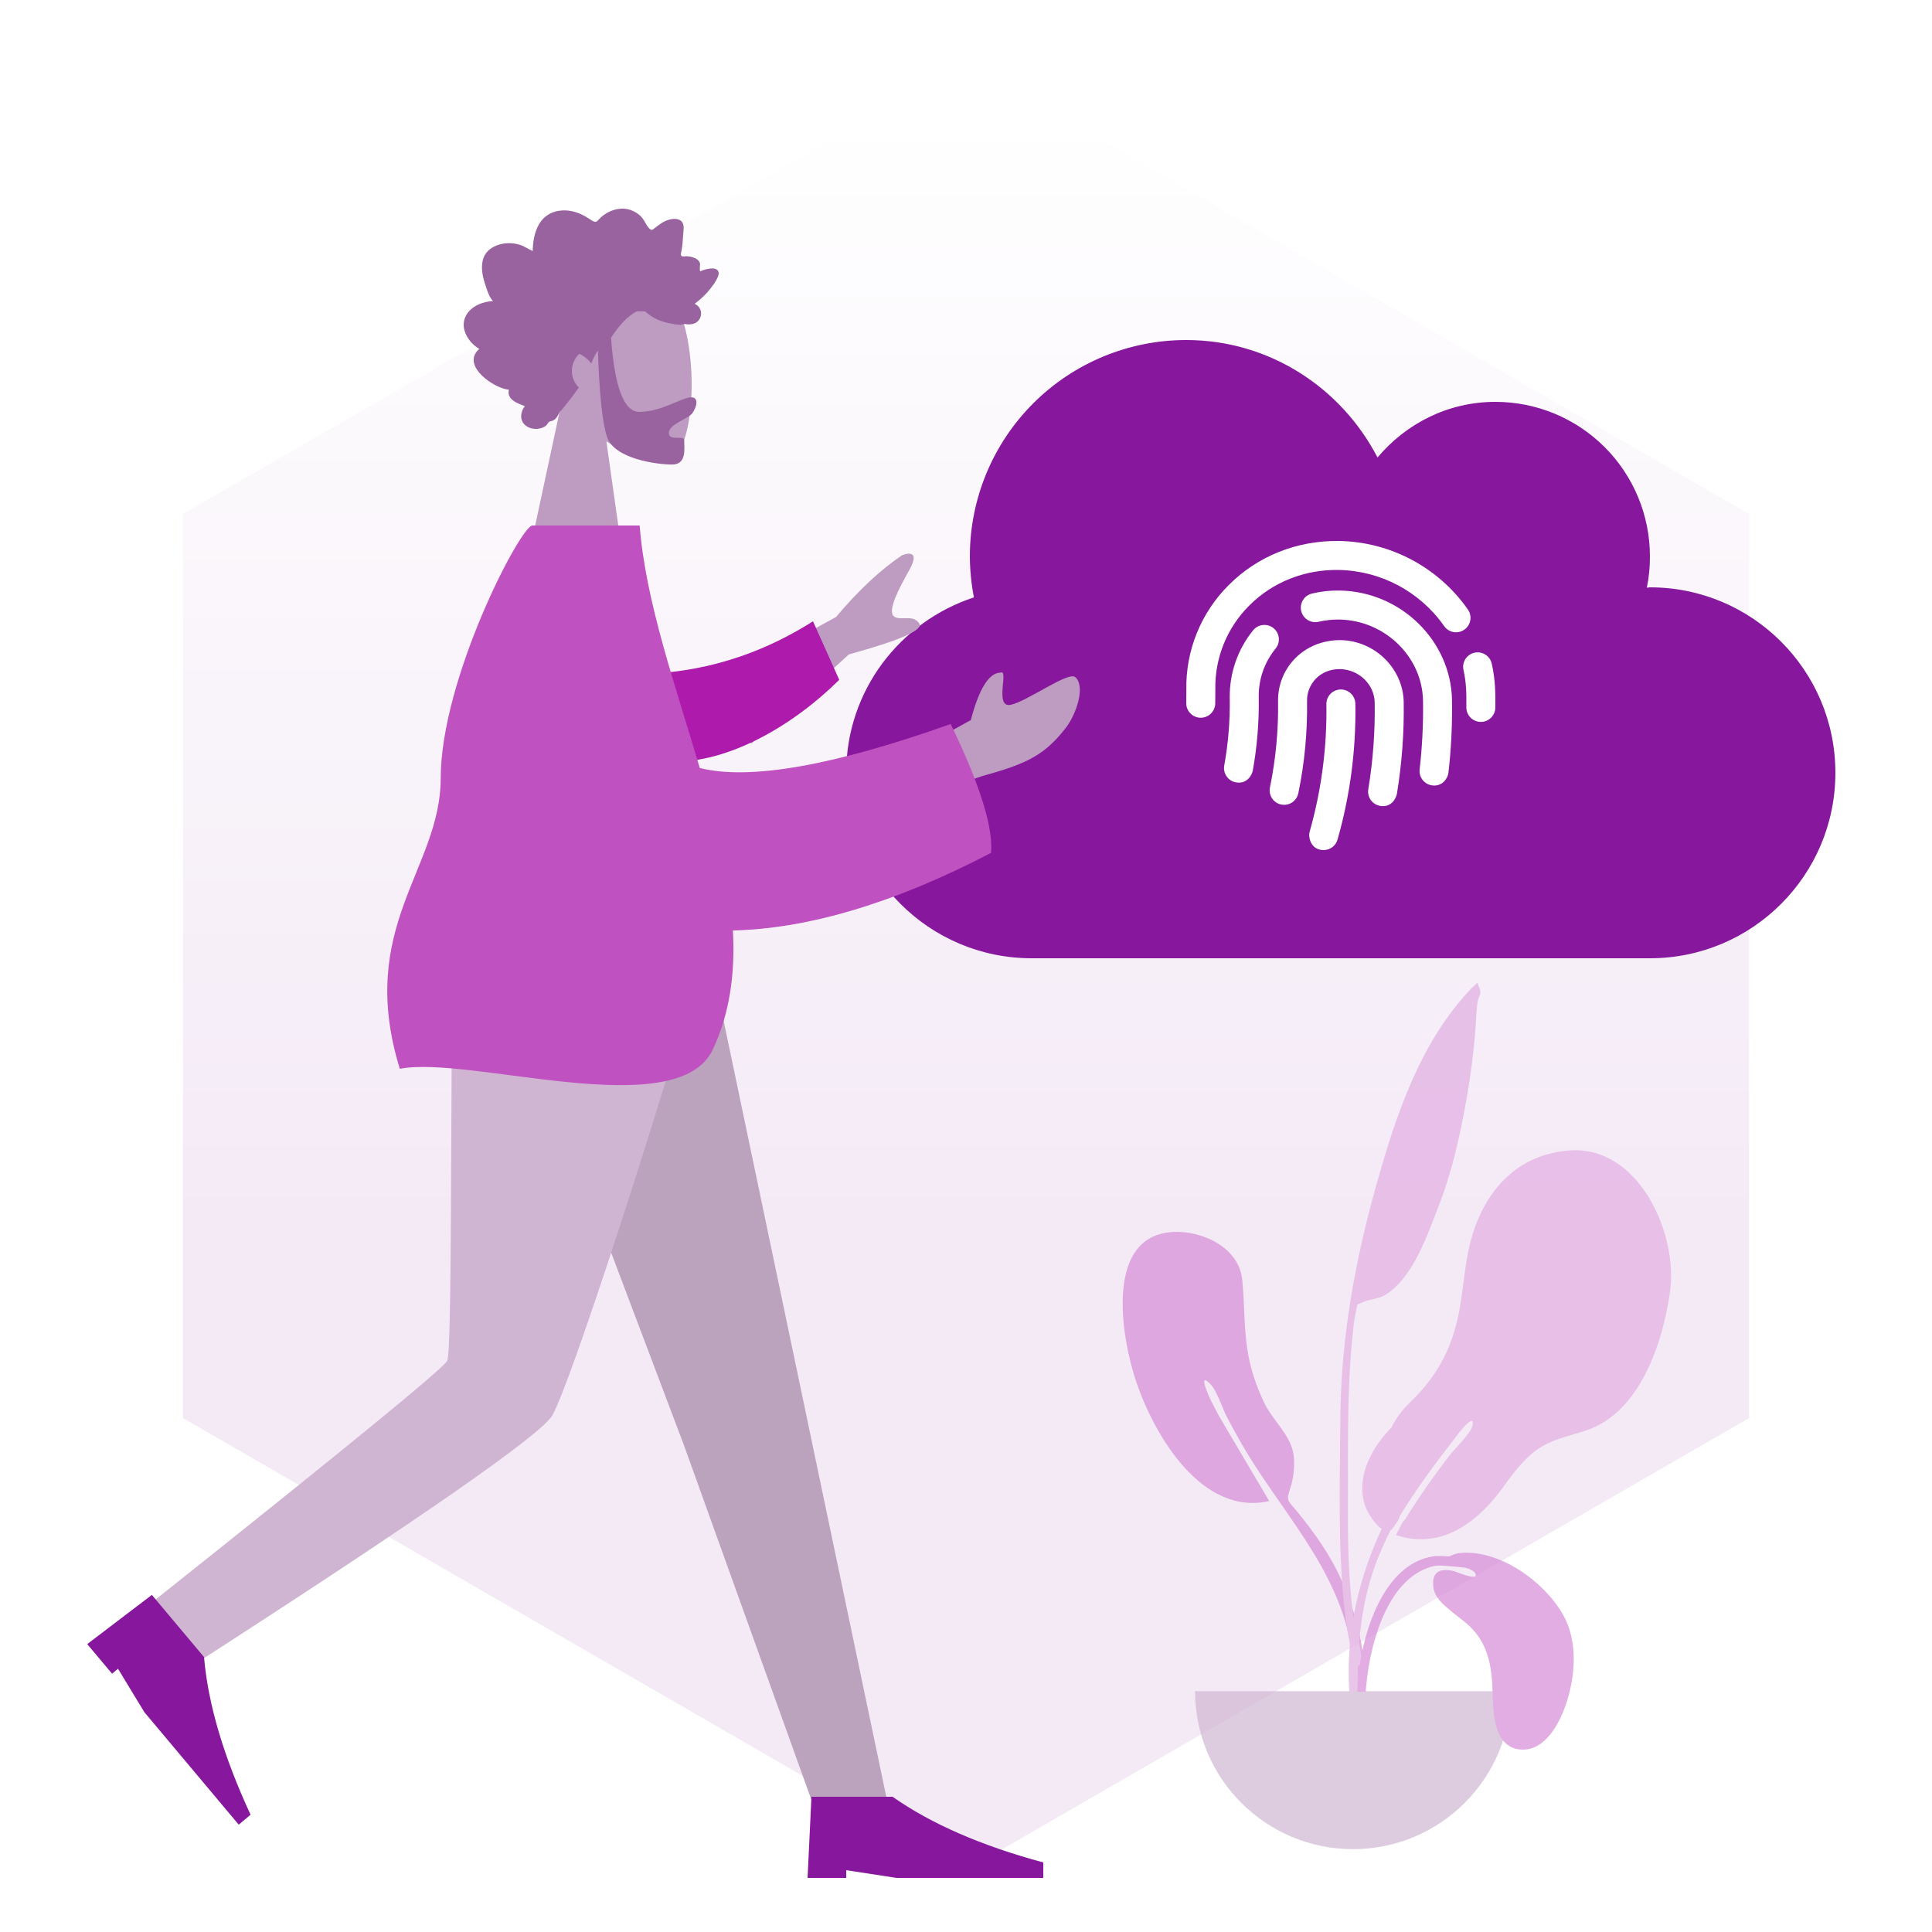 <?xml version="1.0" encoding="UTF-8"?>
<svg width="500px" height="500px" viewBox="0 0 500 500" version="1.1" xmlns="http://www.w3.org/2000/svg" xmlns:xlink="http://www.w3.org/1999/xlink">
    <!-- Generator: Sketch 62 (91390) - https://sketch.com -->
    <title>Illustration-IAM-Segment Copy</title>
    <desc>Created with Sketch.</desc>
    <defs>
        <linearGradient x1="50%" y1="3.368%" x2="50%" y2="63.709%" id="linearGradient-1">
            <stop stop-color="#FFFFFF" offset="0%"></stop>
            <stop stop-color="#E2C8E8" offset="100%"></stop>
        </linearGradient>
    </defs>
    <g id="Page-1" stroke="none" stroke-width="1" fill="none" fill-rule="evenodd">
        <g id="IAM-IDENTITYASASERVICE" transform="translate(-76, -759)">
            <g id="Illustration-IAM-Segment-Copy" transform="translate(76, 759)">
                <rect id="Rectangle" fill="#FFFFFF" x="0" y="0" width="500" height="500"></rect>
                <polygon id="Mask" fill="url(#linearGradient-1)" opacity="0.376" points="250 16 452.65 133 452.65 367 250 484 47.35 367 47.35 133"></polygon>
                <g id="Plant-Right" opacity="0.7" transform="translate(288, 254)">
                    <path d="M44.747,63.303 C37.102,63.707 28.165,69.134 28.222,77.484 C28.264,83.551 29.076,89.52 28.794,95.612 C28.569,100.481 27.51,105.243 25.866,109.83 C24.284,114.24 20.464,118.254 19.844,122.853 C19.449,125.784 20.261,129.762 21.514,132.456 C23.037,135.732 22.389,135.528 20.365,138.624 C16.398,144.691 12.899,150.852 10.701,157.83 C7.534,167.882 5.976,179.406 8.632,189.765 C8.97,191.081 9.708,195.851 11.583,195.993 C13.677,196.152 12.428,193.51 12.225,192.636 C10.932,187.057 9.792,182.182 10.032,176.352 C10.958,153.861 25.314,137.597 33.685,117.711 C34.151,116.682 35.11,114.247 35.784,112.637 C36.85,110.094 37.694,105.379 39.291,103.409 C42.298,99.697 39.918,106.774 39.399,108.132 C38.743,109.849 38.014,111.678 37.316,113.196 C34.13,120.227 30.557,127.912 27.265,135.16 C45.02,137.288 55.04,115.159 58.253,100.966 C60.9,89.272 62.712,62.391 44.747,63.303" id="Leaf-Me-Alone!" fill="#D58AD5" transform="translate(33.6, 129.64) scale(-1, 1) rotate(6) translate(-33.6, -129.64) "></path>
                    <path d="M93.246,64.991 C91.187,71.348 90.951,77.878 89.807,84.411 C88.087,94.239 84.384,101.687 77.148,108.69 C74.907,110.858 73.255,113.085 72.081,115.467 C69.75,117.845 67.721,120.537 66.231,123.827 C64.327,128.03 63.788,133.072 65.986,137.261 C66.577,138.388 68.052,140.648 69.58,141.676 C63.858,153.861 60.712,167.207 61.067,180.536 C61.281,188.582 61.674,196.631 62.132,204.667 C62.256,206.825 62.958,210.388 64.014,206.769 C64.98,203.459 63.768,198.263 63.656,194.805 C63.111,177.96 62.645,162.644 69.579,146.905 C70.306,145.256 71.077,143.619 71.88,141.996 C71.927,141.969 71.971,141.936 72.015,141.904 C72.046,141.927 72.074,141.953 72.104,141.976 C72.156,141.885 72.226,141.776 72.308,141.654 C72.538,141.416 72.739,141.116 72.93,140.781 C73.545,139.929 74.242,138.927 74.245,138.379 C74.245,138.375 74.243,138.368 74.243,138.364 C78.536,131.357 83.452,124.735 88.475,118.244 C88.437,118.291 93.922,110.822 93.074,114.953 C92.665,116.943 88.631,120.733 87.001,122.842 C83.396,127.532 79.163,133.475 75.646,139.221 C75.173,139.493 74.504,140.829 74.02,141.824 C73.753,142.328 73.504,142.836 73.259,143.279 C85.723,147.397 95.418,139.102 102.03,129.454 C102.038,129.443 102.045,129.431 102.052,129.419 C104.064,126.753 106.125,124.106 108.7,121.999 C112.995,118.483 117.596,117.862 122.66,116.132 C136.472,111.413 142.344,93.513 144.209,80.231 C146.313,65.247 136.021,42.27 118.051,43.748 C105.27,44.762 97.065,53.195 93.246,64.991 Z" id="Leaf-Me-Alone!" fill="#E1ACE1"></path>
                    <path d="M104.769,4.638 C89.879,16.332 80.968,34.201 73.522,51.131 C65.205,70.04 58.729,89.518 55.711,109.968 C53.729,123.405 51.461,136.886 50.358,150.43 C49.966,155.24 49.77,160.087 49.863,164.913 C49.871,165.309 50.081,176.085 52.045,173.857 C53.162,172.59 51.847,162.681 51.87,161.065 C51.999,151.961 53.003,142.913 54.324,133.911 C56.5,119.089 58.136,104.269 61.717,89.701 C62.251,87.525 62.754,85.233 63.582,83.147 C64.461,80.931 63.612,81.833 65.552,81.179 C67.438,80.543 69.597,80.975 71.58,80.124 C79.447,76.747 84.742,65.977 88.67,58.974 C93.162,50.965 96.438,42.213 99.294,33.522 C101.391,27.137 103.147,20.744 104.556,14.176 C105,12.106 105.316,9.92 106.016,7.922 C106.205,7.383 106.898,6.48 106.947,5.986 C107.05,4.94 106.509,4.241 106.58,3.36 C105.968,3.773 105.363,4.199 104.769,4.638" id="Leaf-Me-Alone!" fill="#E1ACE1" transform="translate(78.4, 88.76) rotate(-8) translate(-78.4, -88.76) "></path>
                    <path d="M21.28,183.68 C21.28,206.257 39.583,224.56 62.16,224.56 C84.737,224.56 103.04,206.257 103.04,183.68" id="Base" fill="#CFB5D2"></path>
                    <path d="M90.175,147.887 C100.293,147.142 111.592,155.304 116.472,163.798 C120.406,170.647 119.744,179.64 117.314,186.916 C115.686,191.787 112.135,198.732 106.212,198.799 C98.802,198.884 98.445,189.726 98.302,184.372 C98.111,177.254 97.212,171.054 91.603,166.202 C90.296,165.072 88.867,164.077 87.547,162.963 C85.479,161.218 83.195,159.432 82.928,156.546 C82.561,152.564 84.808,151.848 88.24,152.587 C88.825,152.713 94.718,155.357 93.845,153.267 C93.579,152.629 92.606,152.123 91.378,151.744 C88.2,151.398 84.411,150.997 83.321,151.237 C71.563,153.816 66.986,170.103 65.77,180.45 C65.639,181.568 65.533,182.688 65.44,183.811 L63.28,183.811 C63.43,181.1 63.628,178.395 64.081,175.715 C65.814,165.465 71.232,150.411 83.115,148.747 C83.554,148.685 85.166,148.675 87.12,148.79 C88.046,148.272 89.083,147.959 90.175,147.887 Z" id="Leaf-Me-Alone!" fill="#D58AD5"></path>
                </g>
                <g id="Group-8" transform="translate(219, 88)" fill-rule="nonzero">
                    <path d="M256,112 C256,138.51 234.51,160 208,160 L48,160 C21.49,160 0,138.51 0,112 C0,90.75 13.9,72.9 33.05,66.6 C32.369,63.107 32.018,59.558 32,56 C31.992,41.145 37.889,26.897 48.393,16.393 C58.897,5.889 73.145,-0.008 88,0 C109.6,0 128.2,12.45 137.5,30.4 C144.85,21.65 155.7,16 168,16 C178.609,16 188.783,20.214 196.284,27.716 C203.786,35.217 208,45.391 208,56 C208.016,58.721 207.748,61.435 207.2,64.1 C207.45,64.1 207.7,64 208,64 C234.51,64 256,85.49 256,112 L256,112 Z" id="Path" fill="#87189D"></path>
                    <path d="M128.019,90.436 C130.089,90.437 131.767,92.115 131.767,94.186 C131.96,106.041 130.408,117.859 127.161,129.263 C126.707,130.88 125.233,131.999 123.553,132 C120.276,132 119.514,128.755 119.94,127.236 C122.991,116.49 124.45,105.355 124.269,94.186 C124.269,92.115 125.947,90.436 128.019,90.436 Z M127.884,77.661 C136.786,77.792 144.139,84.991 144.276,93.717 C144.398,101.674 143.807,109.625 142.511,117.477 C142.39,118.206 141.326,121.086 138.201,120.565 C136.159,120.227 134.777,118.299 135.114,116.257 C136.336,108.845 136.891,101.34 136.772,93.829 C136.698,89.122 132.661,85.237 127.769,85.163 C122.373,85.14 119.197,89.286 119.261,93.34 C119.387,101.366 118.634,109.382 117.015,117.244 C116.761,118.573 115.811,119.662 114.528,120.094 C113.246,120.525 111.83,120.232 110.824,119.328 C109.818,118.423 109.378,117.046 109.672,115.725 C111.179,108.4 111.879,100.932 111.761,93.454 C111.63,85.015 118.308,77.65 127.879,77.661 L127.879,77.661 Z M127.032,64.827 L127.689,64.833 C143.489,65.067 156.537,77.812 156.781,93.248 C156.876,99.502 156.567,105.755 155.856,111.969 C155.689,113.412 154.315,115.572 151.703,115.268 C150.715,115.154 149.812,114.653 149.193,113.874 C148.575,113.096 148.291,112.103 148.404,111.115 C149.077,105.222 149.368,99.292 149.276,93.362 C149.096,81.945 139.362,72.513 127.576,72.337 C125.789,72.316 124.005,72.51 122.264,72.913 C120.96,73.222 119.59,72.811 118.671,71.836 C117.752,70.862 117.422,69.47 117.807,68.187 C118.191,66.903 119.232,65.923 120.536,65.614 C122.876,65.046 125.281,64.784 127.689,64.833 Z M105.314,75.114 C106.621,73.508 108.982,73.264 110.589,74.571 C112.193,75.876 112.437,78.234 111.134,79.84 C108.213,83.402 106.661,87.89 106.759,92.495 C106.86,98.849 106.344,105.197 105.219,111.451 C105.091,112.162 104.003,115.022 100.861,114.475 C98.823,114.108 97.469,112.159 97.836,110.121 C98.876,104.345 99.352,98.481 99.259,92.612 C99.16,86.25 101.304,80.055 105.314,75.114 Z M160.868,81.816 C161.86,80.902 163.268,80.591 164.553,81.003 C165.838,81.415 166.803,82.486 167.079,83.807 C168.053,88.218 168.018,91.644 167.99,95.109 C167.973,97.168 166.299,98.827 164.24,98.827 L164.24,98.827 L164.209,98.827 C163.214,98.819 162.264,98.416 161.566,97.707 C160.869,96.998 160.482,96.041 160.49,95.046 C160.523,91.267 160.492,88.767 159.756,85.423 C159.45,84.108 159.875,82.731 160.868,81.816 Z M126.928,52 L127.501,52.003 C140.785,52.218 153.166,58.771 160.814,69.634 C161.637,70.728 161.799,72.185 161.235,73.433 C160.671,74.681 159.471,75.523 158.105,75.627 C156.739,75.732 155.424,75.084 154.676,73.936 C148.411,65.041 138.271,59.677 127.392,59.502 C118.589,59.38 110.373,62.641 104.32,68.699 C98.547,74.434 95.37,82.28 95.527,90.416 L95.527,90.416 L95.502,94.109 C95.442,96.137 93.781,97.75 91.752,97.749 L91.752,97.749 L91.639,97.749 C89.57,97.688 87.941,95.961 88.002,93.892 L88.002,93.892 L88.022,90.538 C87.827,80.371 91.797,70.567 99.009,63.399 C106.511,55.895 116.595,51.875 127.501,52.003 Z" id="Combined-Shape" fill="#FFFFFF"></path>
                </g>
                <g id="Bottom/Standing/Skinny-Jeans-Walk" transform="translate(1, 247)">
                    <polygon id="Leg" fill="#CFB5D2" points="128 0 176.082 127.227 209.783 221 229 221 182.674 9.81437154e-14"></polygon>
                    <polygon id="Leg" fill-opacity="0.1" fill="#000000" points="128 0 176.082 127.227 209.783 221 229 221 182.674 9.81437154e-14"></polygon>
                    <path d="M116.117,0 C115.594,43.654 115.972,102.427 114.754,105.149 C113.942,106.963 88.691,127.632 39,167.157 L48.905,184 C107.899,145.956 138.905,124.399 141.921,119.331 C146.445,111.728 169.174,41.763 181,0 L116.117,0 Z" id="Leg" fill="#CFB5D2"></path>
                    <g id="Accessories/Shoe/Flat-Pointy" transform="translate(56.5, 189) rotate(50) translate(-56.5, -189) translate(26, 169)" fill="#87189D">
                        <path d="M0,40 L1,19 L22,19 C31.958,26 44.958,31.667 61,36 L61,40 L23,40 L10,38 L10,40 L0,40 Z" id="Shoe"></path>
                    </g>
                    <g id="Accessories/Shoe/Flat-Pointy" transform="translate(208, 199)" fill="#87189D">
                        <path d="M0,40 L1,19 L22,19 C31.958,26 44.958,31.667 61,36 L61,40 L23,40 L10,38 L10,40 L0,40 Z" id="Shoe"></path>
                    </g>
                </g>
                <g id="Head/Front/RadBeard" transform="translate(83, 39)">
                    <g id="Head" stroke-width="1" transform="translate(54, 31)" fill="#BE9CC2">
                        <path d="M38.143,9.134 C43.938,19.935 43.25,47.333 35.76,49.263 C32.774,50.033 26.411,48.148 19.936,44.245 L24,73 L0,73 L8.262,34.489 C3.654,29.081 0.536,22.453 1.057,15.025 C2.558,-6.375 32.349,-1.667 38.143,9.134 Z"></path>
                    </g>
                    <path d="M95.407,38.902 C96.182,38.134 96.605,37.037 96.97,35.996 C97.35,34.914 97.719,33.822 97.972,32.696 C98.475,30.447 98.48,27.86 96.876,26.114 C95.589,24.713 93.658,24.085 91.876,23.948 C90.689,23.857 89.469,24.024 88.331,24.398 C87.202,24.769 86.229,25.509 85.134,25.968 C85.092,23.544 84.677,21.008 83.447,18.938 C82.264,16.947 80.378,15.829 78.229,15.534 C76.024,15.23 73.846,15.746 71.872,16.814 C71.378,17.081 70.888,17.361 70.419,17.678 C70.027,17.944 69.619,18.264 69.159,18.372 C68.645,18.492 68.391,18.196 68.058,17.821 C67.666,17.382 67.226,16.996 66.76,16.653 C64.698,15.137 61.993,14.514 59.604,15.423 C58.504,15.841 57.433,16.552 56.687,17.531 C56.021,18.404 55.546,19.789 54.628,20.398 C54.238,20.656 53.963,20.314 53.608,20.061 C53.075,19.681 52.566,19.262 52.027,18.892 C51.269,18.373 50.448,17.985 49.57,17.781 C48.283,17.484 46.506,17.553 46.138,19.238 C46,19.871 46.106,20.548 46.15,21.186 C46.211,22.061 46.275,22.936 46.351,23.811 C46.409,24.474 46.482,25.115 46.607,25.767 C46.674,26.115 46.883,26.763 46.734,27.111 C46.548,27.546 45.689,27.298 45.321,27.313 C44.596,27.343 43.868,27.47 43.197,27.78 C42.678,28.021 42.131,28.374 41.912,28.969 C41.777,29.335 41.813,29.711 41.876,30.088 C41.953,30.539 41.865,30.779 41.808,31.235 C40.834,30.755 37.459,29.69 37.035,31.435 C36.893,32.016 37.215,32.673 37.461,33.163 C37.892,34.023 38.457,34.809 39.034,35.558 C40.239,37.121 41.677,38.47 43.224,39.623 C41.411,40.429 40.938,42.806 42.507,44.222 C43.2,44.848 44.132,44.987 45.006,44.947 C45.326,44.932 45.787,44.809 46.039,44.865 C46.175,44.895 46.32,45.01 46.507,45.022 C47.741,45.107 49.134,44.81 50.34,44.536 C52.488,44.048 54.523,43.03 56.184,41.48 C56.61,41.082 56.962,40.853 57.536,40.859 C58.038,40.864 58.532,41.002 59.034,41.015 C60.362,41.048 61.56,40.399 62.794,39.967 C62.87,41.633 63.345,43.469 64.026,44.969 C64.582,46.191 65.744,46.369 66.884,46.476 C70.533,46.82 74.194,46.437 77.848,46.442 C74.311,47.241 70.657,47.571 67.152,48.511 C65.568,48.936 66.778,50.004 67.455,50.744 C68.57,51.963 69.4,53.474 69.975,55.065 C71.705,52.81 74.763,51.324 77.472,52.017 C80.465,52.782 82.573,56.83 80.659,59.74 C79.547,61.429 77.541,62.081 75.871,62.807 C77.173,64.161 77.489,66.161 78.273,67.846 C78.659,68.677 79.202,69.617 80.067,69.906 C80.387,70.013 80.762,70.022 81.014,70.283 C81.327,70.606 81.401,70.967 81.801,71.245 C83.394,72.352 85.883,72.267 87.295,70.821 C88.572,69.514 88.24,67.445 87.173,66.12 C88.871,65.412 91.964,64.502 91.289,61.857 C94.968,61.613 103.9,55.646 98.963,51.286 C101.673,49.755 104.162,46.012 102.422,42.713 C101.081,40.172 97.964,39.036 95.407,38.902" id="hair" fill="#9963A0" transform="translate(70, 43.5) scale(-1, 1) translate(-70, -43.5) "></path>
                    <path d="M79.132,29.621 C85.866,30.198 91.879,32.252 93.583,33.471 C93.583,39.846 92.348,41.738 81.797,41.571 C79.205,42.94 77.212,45.297 75.136,48.388 C76.054,61.185 78.484,67.585 82.426,67.585 C88.339,67.585 93.355,63.831 95.95,63.831 C97.841,63.831 97.419,66.198 96.165,67.952 C95.131,69.4 90.094,70.796 90.094,73.04 C90.094,75.285 94.073,73.548 94.073,74.879 C94.073,77.081 94.773,81.221 90.951,81.221 C87.084,81.221 75.995,79.812 74.094,74.071 C72.868,70.367 72.075,62.691 71.716,51.044 C71.481,51.014 71.242,51 71,51 C67.686,51 65,53.686 65,57 C65,58.682 65.692,60.203 66.808,61.292 C65.419,63.252 63.863,65.299 62.08,67.411 C55.382,63.393 50.412,51.629 56.96,40.328 C58.77,34.792 62.868,31.835 67.707,30.462 C71.627,28.822 75.697,28.638 79.132,29.621 Z" id="Hair" fill="#9963A0"></path>
                </g>
                <g id="Body/Pointing-Forward" transform="translate(23, 136)">
                    <path d="M238.556,46.408 C242.889,45.516 253.464,37.651 255.286,39.248 C257.982,41.61 255.578,48.864 252.746,52.473 C247.453,59.218 243.071,61.524 232.238,64.544 C226.575,66.124 220.451,69.289 213.868,74.04 L213,58.74 L228.247,50.364 C230.386,42.224 232.943,38.128 235.918,38.077 C238.204,37.014 234.224,47.3 238.556,46.408 Z M212.315,11.542 C209.515,16.51 206.794,21.863 208.22,23.394 C209.647,24.924 213.203,22.786 214.905,25.329 C216.039,27.025 209.963,29.704 196.677,33.365 L171.456,56.458 L158.638,42.7 L193.348,23.69 C199.12,16.836 204.807,11.512 210.409,7.72 C212.121,7.005 215.114,6.573 212.315,11.542 Z" id="Skin" fill="#BE9CC2"></path>
                    <path d="M142.858,34.75 C154.886,36.525 171.3,36.525 190.104,28.386 L194.443,44.412 C180.806,54.242 162.713,61.227 148.288,58.525 C136.92,56.396 133.272,41.66 142.858,34.75 Z" id="Sleeve" fill="#AD1AAC" transform="translate(165.898, 43.748) rotate(-9) translate(-165.898, -43.748) "></path>
                    <path d="M142.544,-1.42108547e-13 C144.075,19.669 151.78,41.345 158.104,62.76 C171.011,65.98 192.655,62.184 223.036,51.373 C230.572,66.964 234.055,78.078 233.487,84.717 C207.421,98.333 185.081,104.402 166.676,104.802 C167.269,115.718 165.94,126.11 161.474,135.606 C152.295,155.124 98.545,137.048 80.473,140.606 C69.155,103.851 91.038,88.914 91.056,65.397 C91.075,39.642 111.754,-1.42108547e-13 114.797,-1.42108547e-13 L114.797,-1.42108547e-13 Z" id="Clothes" fill="#C051C0"></path>
                </g>
            </g>
        </g>
    </g>
</svg>